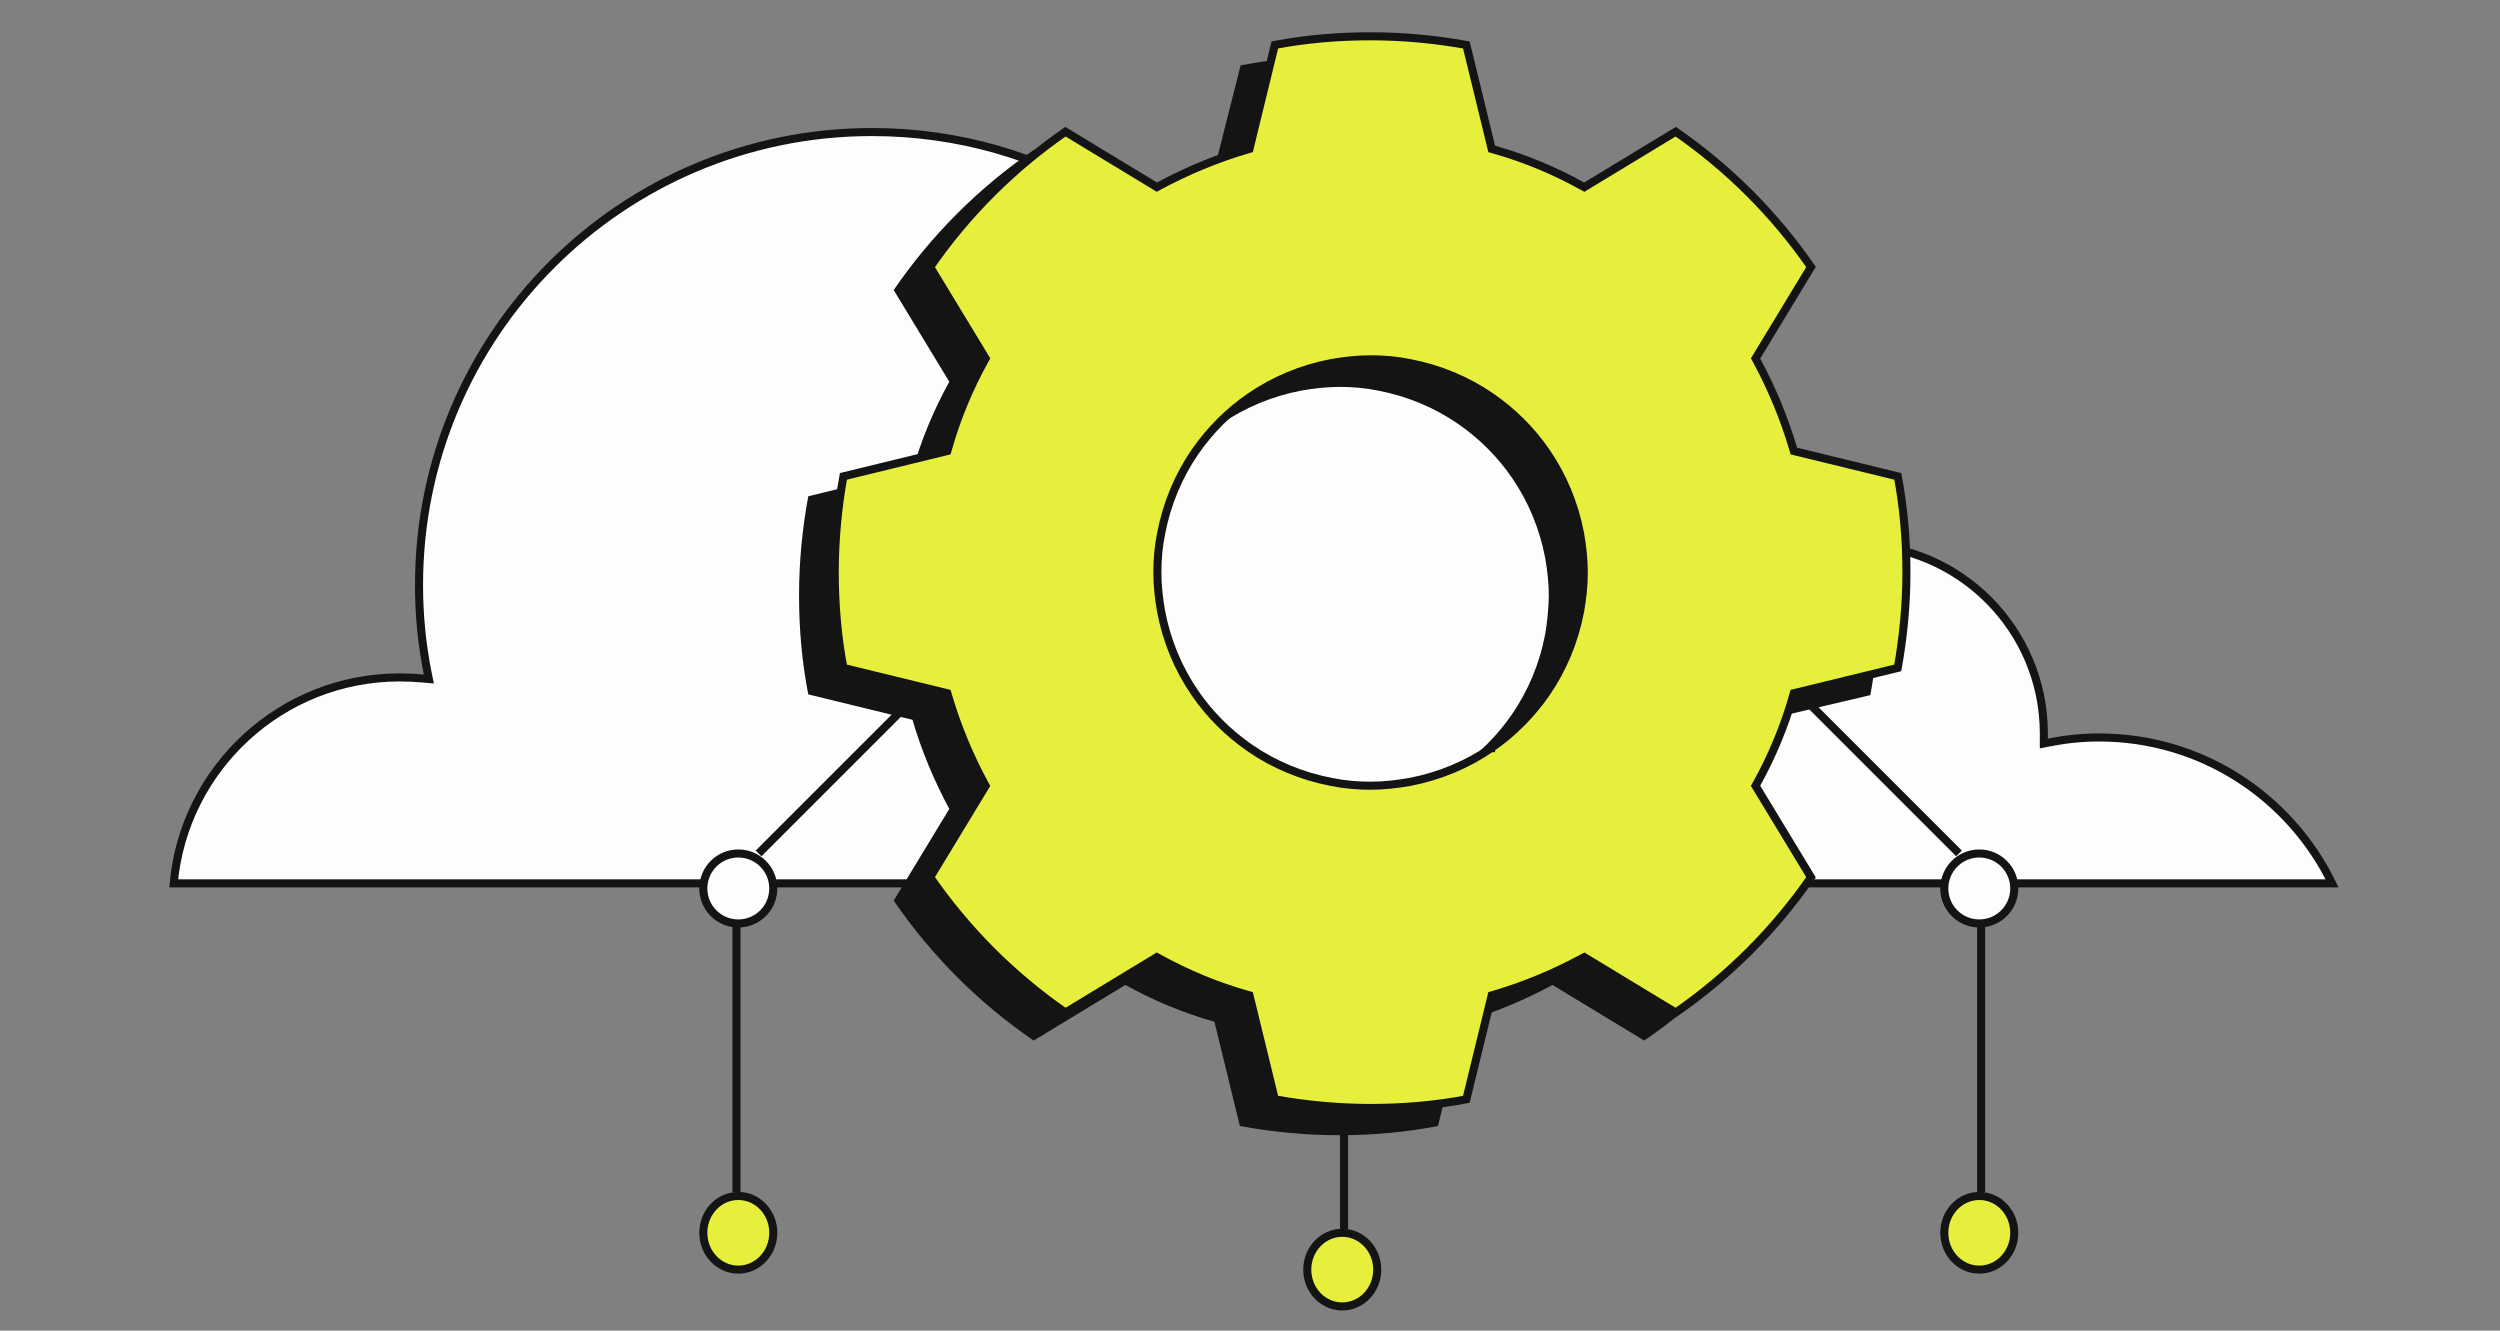 <svg width="310" height="165" viewBox="0 0 310 165" fill="none" xmlns="http://www.w3.org/2000/svg">
<rect x="0" y="0" width="310" height="165" fill="#808080" stroke="none"/>
<path d="M260.283 91.446C272.999 91.446 283.951 98.808 289.177 109.534H21.539C22.85 95.231 34.902 84.002 49.541 84.002C50.53 84.002 51.519 84.047 52.509 84.137L53.178 84.198L53.044 83.54C52.321 79.966 51.958 76.301 51.958 72.543C51.958 41.493 77.124 16.373 108.128 16.373C129.446 16.373 147.958 28.23 157.464 45.703L157.737 46.206L158.199 45.867C164.648 41.132 172.582 38.292 181.238 38.292C200.038 38.292 215.727 51.637 219.288 69.399L219.414 70.025L219.992 69.753C223.032 68.322 226.43 67.517 230.008 67.517C242.929 67.517 253.436 78.025 253.436 90.946V91.585V92.195L254.034 92.075C256.059 91.67 258.127 91.446 260.283 91.446Z" fill="#FEFDFB" stroke="#141414"/>
<path d="M91.32 110.399L91.32 147.844" stroke="#141414"/>
<path d="M245.66 110.399L245.66 147.844" stroke="#141414"/>
<path d="M166.664 114.965L166.664 152.411" stroke="#141414"/>
<path d="M120.539 79.347L94.061 105.824" stroke="#141414"/>
<path d="M216.441 79.347L242.919 105.824" stroke="#141414"/>
<path d="M91.549 114.509C93.945 114.509 95.887 112.567 95.887 110.171C95.887 107.775 93.945 105.832 91.549 105.832C89.153 105.832 87.211 107.775 87.211 110.171C87.211 112.567 89.153 114.509 91.549 114.509Z" fill="#FEFDFB" stroke="#141414"/>
<path d="M245.431 114.509C243.035 114.509 241.093 112.567 241.093 110.171C241.093 107.775 243.035 105.832 245.431 105.832C247.827 105.832 249.77 107.775 249.77 110.171C249.77 112.567 247.827 114.509 245.431 114.509Z" fill="#FEFDFB" stroke="#141414"/>
<path d="M91.549 157.434C93.945 157.434 95.887 155.389 95.887 152.867C95.887 150.345 93.945 148.301 91.549 148.301C89.153 148.301 87.211 150.345 87.211 152.867C87.211 155.389 89.153 157.434 91.549 157.434Z" fill="#E6F03C" stroke="#141414"/>
<path d="M245.431 157.434C243.035 157.434 241.093 155.389 241.093 152.867C241.093 150.345 243.035 148.301 245.431 148.301C247.827 148.301 249.77 150.345 249.77 152.867C249.77 155.389 247.827 157.434 245.431 157.434Z" fill="#E6F03C" stroke="#141414"/>
<path d="M166.439 162C164.043 162 162.101 159.956 162.101 157.434C162.101 154.912 164.043 152.867 166.439 152.867C168.835 152.867 170.777 154.912 170.777 157.434C170.777 159.956 168.835 162 166.439 162Z" fill="#E6F03C" stroke="#141414"/>
<path d="M231.921 86.197C232.652 82.224 233.062 78.114 233.062 73.913C233.062 69.712 232.697 65.602 231.921 61.629L218.998 58.478C217.856 54.596 216.304 50.898 214.431 47.427L221.327 36.057C216.669 29.253 210.778 23.362 203.974 18.704L192.603 25.599C189.133 23.681 185.434 22.129 181.553 21.033L178.402 8.11C174.429 7.379 170.319 6.968 166.118 6.968C161.917 6.968 157.807 7.333 153.834 8.11L150.592 20.942C146.71 22.083 143.012 23.636 139.541 25.508L128.17 18.613C121.366 23.27 115.476 29.161 110.818 35.965L117.713 47.336C115.795 50.806 114.243 54.505 113.147 58.387L100.224 61.538C99.493 65.51 99.082 69.62 99.082 73.821C99.082 78.022 99.447 82.132 100.224 86.105L113.147 89.256C114.288 93.138 115.841 96.836 117.713 100.307L110.818 111.677C115.476 118.482 121.366 124.372 128.17 129.03L139.541 122.135C143.012 124.053 146.71 125.605 150.592 126.701L153.743 139.624C157.716 140.355 161.825 140.766 166.027 140.766C170.228 140.766 174.338 140.401 178.31 139.624L181.461 126.701C185.343 125.56 189.042 124.007 192.512 122.135L203.883 129.03C210.687 124.372 216.578 118.482 221.235 111.677L214.34 100.307C216.258 96.836 217.81 93.138 218.906 89.256L231.921 86.197ZM191.599 78.662C190.914 82.269 189.498 85.648 187.489 88.571C185.662 91.22 183.379 93.503 180.776 95.284C177.854 97.293 174.475 98.709 170.867 99.394C169.314 99.668 167.716 99.85 166.118 99.85C164.52 99.85 162.921 99.713 161.369 99.394C157.761 98.709 154.382 97.293 151.46 95.284C148.811 93.457 146.528 91.174 144.747 88.571C142.738 85.648 141.322 82.269 140.637 78.662C140.363 77.109 140.18 75.511 140.18 73.913C140.18 72.314 140.317 70.716 140.637 69.164C141.322 65.556 142.738 62.177 144.747 59.254C146.573 56.606 148.857 54.322 151.46 52.542C154.382 50.532 157.761 49.117 161.369 48.432C162.921 48.158 164.52 47.975 166.118 47.975C167.716 47.975 169.314 48.112 170.867 48.432C174.475 49.117 177.854 50.532 180.776 52.542C183.425 54.368 185.708 56.651 187.489 59.254C189.498 62.177 190.914 65.556 191.599 69.164C191.873 70.716 192.056 72.314 192.056 73.913C192.01 75.511 191.873 77.109 191.599 78.662Z" fill="#141414"/>
<path d="M184.894 92.774C187.548 90.957 189.874 88.63 191.735 85.933L191.736 85.932C193.784 82.952 195.227 79.508 195.925 75.833L195.926 75.826C196.203 74.254 196.39 72.626 196.39 70.99C196.39 69.355 196.203 67.726 195.926 66.154L195.925 66.148C195.227 62.473 193.785 59.029 191.736 56.05C189.92 53.395 187.593 51.068 184.895 49.208L184.894 49.207C181.915 47.159 178.472 45.717 174.799 45.019C173.209 44.692 171.577 44.553 169.952 44.553C168.317 44.553 166.688 44.739 165.116 45.017L165.11 45.018C161.435 45.716 157.991 47.158 155.011 49.207C152.357 51.023 150.03 53.35 148.17 56.048L148.169 56.049C146.121 59.028 144.679 62.47 143.981 66.144C143.654 67.734 143.515 69.365 143.515 70.99C143.515 72.626 143.702 74.254 143.979 75.826L143.98 75.833C144.678 79.507 146.12 82.951 148.169 85.931C149.985 88.586 152.312 90.912 155.01 92.773L155.011 92.773C157.99 94.822 161.433 96.264 165.106 96.962C166.696 97.289 168.327 97.428 169.952 97.428C171.588 97.428 173.216 97.241 174.788 96.964L174.795 96.962C178.47 96.265 181.913 94.822 184.894 92.774ZM184.894 92.774C184.894 92.774 184.894 92.773 184.894 92.773L184.611 92.361L184.893 92.774C184.893 92.774 184.893 92.774 184.894 92.774ZM222.353 55.651L222.434 55.927L222.714 55.996L235.325 59.071C236.053 62.911 236.397 66.883 236.397 70.945C236.397 75.001 236.011 78.973 235.321 82.82L222.714 85.894L222.43 85.963L222.351 86.243C221.266 90.086 219.729 93.749 217.828 97.188L217.688 97.442L217.838 97.689L224.566 108.784C220.033 115.336 214.344 121.025 207.791 125.558L196.697 118.83L196.452 118.682L196.201 118.818C192.759 120.674 189.092 122.213 185.246 123.345L184.97 123.426L184.901 123.706L181.826 136.317C177.986 137.045 174.014 137.389 169.952 137.389C165.896 137.389 161.924 137.003 158.077 136.314L155.003 123.706L154.934 123.422L154.654 123.343C150.811 122.258 147.148 120.721 143.709 118.82L143.455 118.68L143.208 118.83L132.113 125.558C125.561 121.025 119.872 115.336 115.339 108.784L122.067 97.689L122.215 97.445L122.079 97.193C120.222 93.751 118.684 90.085 117.552 86.238L117.471 85.962L117.191 85.894L104.58 82.819C103.852 78.978 103.508 75.006 103.508 70.945C103.508 66.888 103.894 62.916 104.583 59.07L117.191 55.996L117.474 55.926L117.554 55.646C118.639 51.803 120.176 48.14 122.077 44.701L122.217 44.447L122.067 44.2L115.339 33.106C119.872 26.553 125.561 20.864 132.113 16.331L143.208 23.059L143.452 23.207L143.704 23.071C147.146 21.215 150.812 19.676 154.659 18.544L154.935 18.463L155.003 18.183L158.078 5.572C161.919 4.844 165.891 4.5 169.952 4.5C174.009 4.5 177.981 4.886 181.827 5.576L184.901 18.183L184.97 18.467L185.251 18.546C189.094 19.631 192.757 21.168 196.196 23.069L196.45 23.209L196.697 23.059L207.791 16.331C214.344 20.864 220.033 26.553 224.566 33.106L217.838 44.2L217.69 44.444L217.826 44.696C219.682 48.138 221.221 51.805 222.353 55.651Z" fill="#E6F03C" stroke="#141414"/>
</svg>
